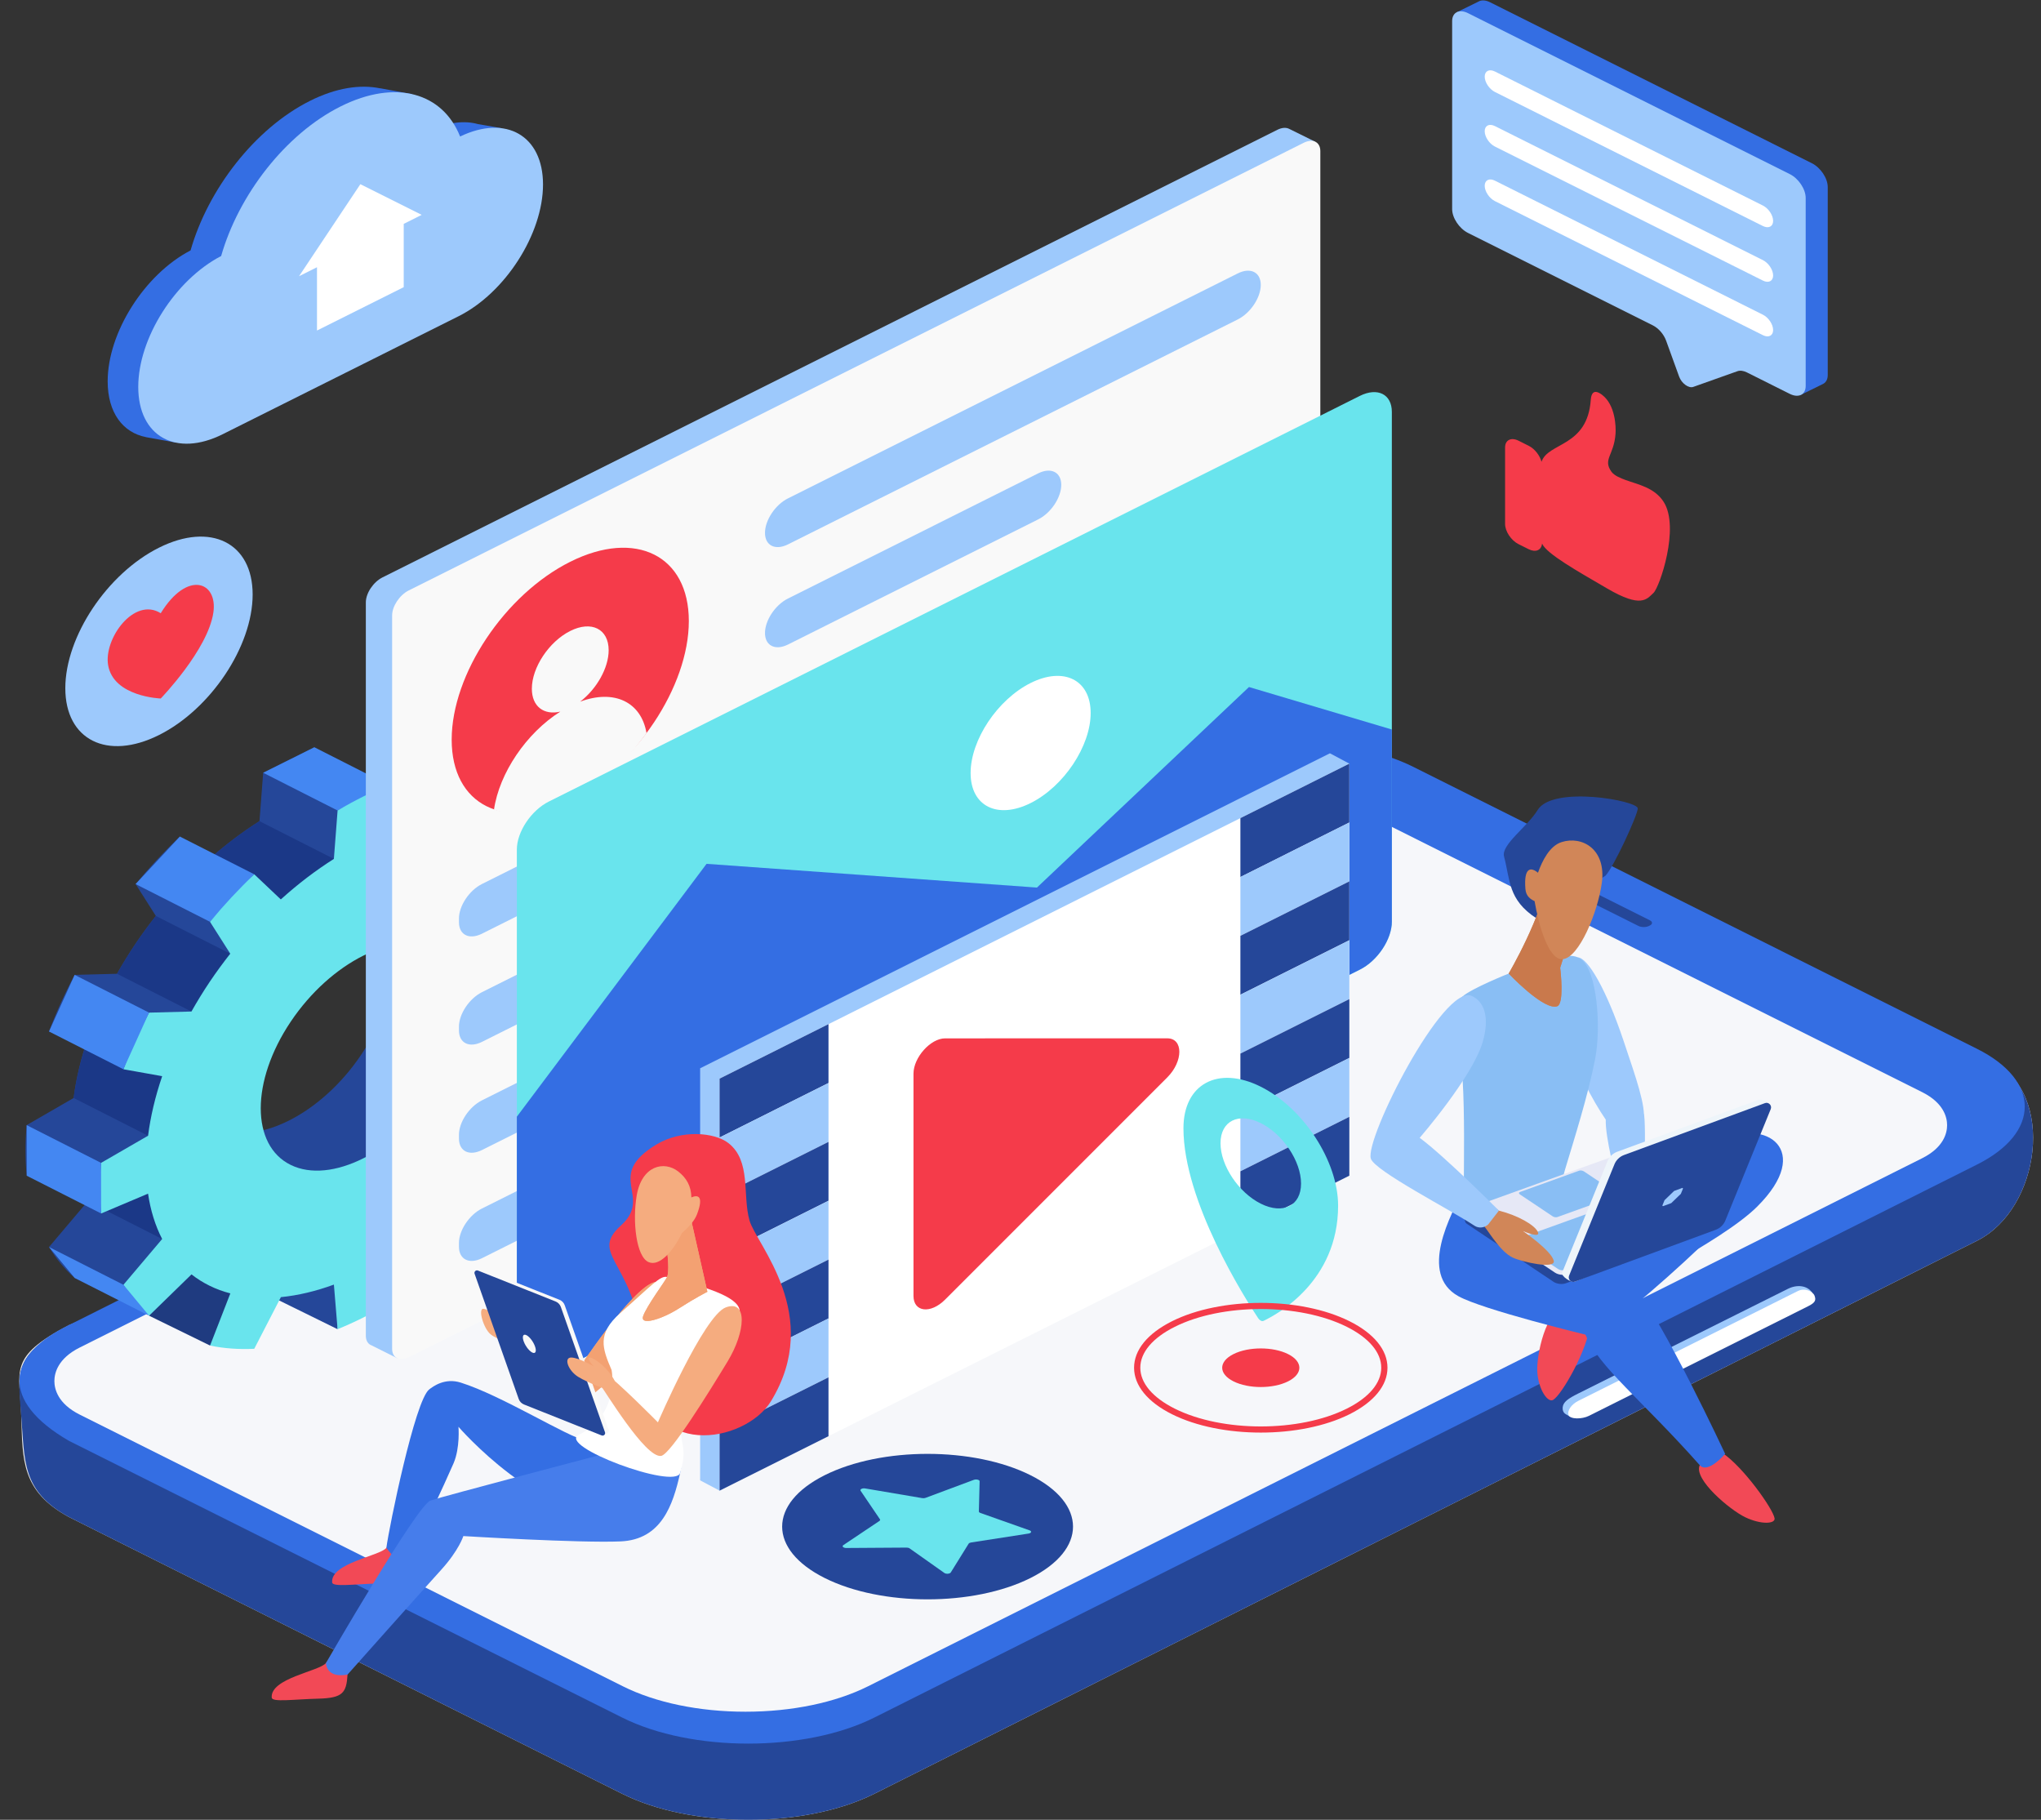<?xml version="1.0" encoding="UTF-8"?>
<!DOCTYPE svg PUBLIC '-//W3C//DTD SVG 1.0//EN'
          'http://www.w3.org/TR/2001/REC-SVG-20010904/DTD/svg10.dtd'>
<svg height="434.6" preserveAspectRatio="xMidYMid meet" version="1.0" viewBox="-4.6 -0.1 487.5 434.6" width="487.5" xmlns="http://www.w3.org/2000/svg" xmlns:xlink="http://www.w3.org/1999/xlink" zoomAndPan="magnify"
><rect x="-4.6" y="-0.1" width="487.5" height="434.6" fill="#333333" stroke="none"/><defs
  ><clipPath id="a"
    ><path d="M 0 200 L 481.012 200 L 481.012 434.512 L 0 434.512 Z M 0 200"
    /></clipPath
  ></defs
  ><g
  ><g clip-path="url(#a)"
    ><g
      ><path d="M 11.863 316.359 L 277.723 206.07 C 292.922 198.469 317.797 198.469 332.992 206.07 L 471.277 253.387 C 486.477 260.988 482.816 288.617 467.617 296.219 L 204.207 428.305 C 187.66 436.578 160.586 436.578 144.043 428.305 L 11.863 362.199 C 0.465 356.027 0.801 348.559 0.484 338.273 C 0.141 327.055 -2.891 324.117 11.863 316.359" fill="#e6e7e8"
      /></g
      ><g
      ><path d="M 11.863 316.359 L 277.723 206.07 C 292.922 198.469 317.797 198.469 332.992 206.07 L 471.277 253.387 C 486.477 260.988 482.816 288.617 467.617 296.219 L 204.207 428.305 C 187.66 436.578 160.586 436.578 144.043 428.305 L 11.863 362.199 C 0.465 356.027 1.344 348.527 0.484 338.273 C -0.5 326.453 -1.055 323.672 11.863 316.359" fill="#254799"
      /></g
    ></g
    ><g
    ><path d="M 11.863 316.359 L 277.723 183.051 C 292.922 175.449 317.797 175.449 332.992 183.051 L 467.617 250.379 C 482.816 257.977 482.816 270.418 467.617 278.02 L 204.207 410.105 C 187.66 418.379 160.586 418.379 144.043 410.105 L 11.863 344 C -4.648 334.457 -3.113 323.547 11.863 316.359" fill="#346ee3"
    /></g
    ><g
    ><path d="M 365.527 209.176 L 365.742 209.066 C 366.434 208.723 367.555 208.723 368.246 209.066 L 389.473 219.684 C 390.164 220.027 390.164 220.59 389.473 220.934 L 389.258 221.039 C 388.566 221.387 387.445 221.387 386.754 221.039 L 365.527 210.426 C 364.84 210.078 364.84 209.52 365.527 209.176" fill="#254799"
    /></g
    ><g
    ><path d="M 14.449 321.715 L 271.848 192.793 C 278.125 189.652 286.441 187.922 295.258 187.922 C 304.078 187.922 312.391 189.652 318.672 192.793 L 454.52 260.73 C 459.699 263.32 460.473 266.785 460.473 268.617 C 460.473 270.453 459.699 273.914 454.52 276.508 L 202.754 402.613 C 194.91 406.535 184.504 408.695 173.457 408.695 C 162.41 408.695 152.004 406.535 144.16 402.613 L 14.449 337.742 C 9.176 335.105 8.391 331.59 8.391 329.727 C 8.391 327.867 9.176 324.352 14.449 321.715" fill="#f6f7fa"
    /></g
    ><g
    ><path d="M 372.371 332.695 L 422.469 307.691 C 424.574 306.641 427.035 306.844 428.23 308.59 L 428.102 309.066 C 428.102 309.066 425.176 312.844 422.957 313.953 L 370.438 338.273 L 369.484 337.691 C 368.777 337.34 368.598 336.629 368.645 336.055 C 368.75 334.715 369.965 333.898 372.371 332.695" fill="#9dc9fc"
    /></g
    ><g
    ><path d="M 372.406 334.441 L 424.809 308.234 C 426.492 307.391 428.414 308.297 428.809 309.336 C 429.199 310.371 429.027 310.977 427.344 311.82 L 374.941 338.027 C 373.258 338.867 370.461 338.887 370.066 337.848 C 369.676 336.809 370.723 335.285 372.406 334.441" fill="#fff"
    /></g
    ><g
    ><path d="M 21.117 90.969 C 21.117 79.293 29.953 65.398 40.918 59.703 C 45.066 45.145 56.262 30.578 69.457 23.98 C 75.66 20.875 81.406 20.004 86.203 21 L 86.207 20.977 L 93.832 22.387 C 93.832 22.387 97.254 29.297 97.996 31.16 C 102.352 29.066 106.355 28.621 109.621 29.555 L 109.66 29.547 L 115.367 30.543 C 115.367 30.543 108.766 68.516 97.629 74.086 C 92.887 76.457 37.16 105.555 37.16 105.555 L 30.238 104.297 L 30.262 104.289 C 24.758 103.223 21.117 98.461 21.117 90.969" fill="#346ee3"
    /></g
    ><g
    ><path d="M 48.223 61.043 C 52.371 46.48 63.562 31.918 76.762 25.316 C 89.957 18.719 101.152 22.086 105.297 32.5 C 116.266 27.223 125.102 32.281 125.102 43.957 C 125.102 55.766 116.07 69.855 104.93 75.426 C 100.191 77.797 53.332 101.23 48.59 103.602 C 37.449 109.172 28.422 104.117 28.422 92.309 C 28.422 80.629 37.254 66.738 48.223 61.043" fill="#9dc9fc"
    /></g
    ><g
    ><path d="M 96.121 51.215 L 81.473 43.891 L 66.824 65.867 L 71.113 63.723 L 71.113 78.84 L 91.832 68.477 L 91.832 53.363 L 96.121 51.215" fill="#fff"
    /></g
    ><g
    ><path d="M 392.773 119.762 C 390.562 116.316 386.668 115.637 383.66 114.527 C 382.547 114.117 380.98 113.512 380.309 112.57 C 378.16 109.566 380.914 108.668 381.277 103.469 C 381.391 101.891 381.277 96.609 378.035 94.172 C 376.172 92.77 375.48 93.754 375.367 95.34 C 374.582 106.73 365.164 105.473 363.598 110.191 C 363.199 108.664 361.98 107.086 360.527 106.359 L 358.117 105.152 C 356.336 104.262 354.895 104.984 354.895 106.766 L 354.895 125.023 C 354.895 126.805 356.336 128.969 358.117 129.859 L 360.527 131.062 C 362.207 131.906 363.57 131.297 363.723 129.727 L 363.75 129.762 C 364.879 132.211 372.145 136.277 379.273 140.441 C 387.473 145.227 388.711 142.992 390.336 141.508 C 391.777 140.191 396.699 125.883 392.773 119.762" fill="#f53b4a"
    /></g
    ><g
    ><path d="M 55.746 141.883 C 55.746 154.238 45.73 169.266 33.371 175.445 C 21.016 181.625 11 176.617 11 164.262 C 11 151.906 21.016 136.879 33.371 130.699 C 45.73 124.52 55.746 129.527 55.746 141.883" fill="#9dc9fc"
    /></g
    ><g
    ><path d="M 33.793 146.352 C 27.441 142.355 20.137 152.449 21.227 158.762 C 22.531 166.344 33.793 166.715 33.793 166.715 C 33.793 166.715 45.059 155.078 46.363 146.191 C 47.453 138.789 40.148 136.004 33.793 146.352" fill="#f53b4a"
    /></g
    ><g
    ><path d="M 53.434 232.66 C 62.988 218.426 81.668 217.57 81.668 217.57 C 91.219 222.242 91.219 237.566 81.664 251.805 C 72.113 266.027 56.625 273.773 47.074 269.102 C 47.074 269.102 43.883 246.887 53.434 232.66 M 12.988 275.953 C 13.578 279.934 14.699 283.586 16.355 286.789 L 7.109 297.715 C 8.781 300.492 10.812 302.988 13.238 305.105 L 27.801 312.23 C 31.148 312.941 23.766 308.066 27.418 307.895 L 37.625 295.805 C 41.703 295.406 42.133 294.148 46.441 292.566 L 47.32 303.215 L 76.031 317.34 L 79.434 281.883 L 108.145 296.004 L 113.691 268.309 L 139.402 249.445 L 110.691 235.324 L 112.734 222.113 L 133.289 225.223 L 144.734 215.008 L 124.133 204.871 L 125.129 204.871 L 133.289 190.586 L 110.691 183.855 C 109.801 182.375 111.91 182.426 113.715 182.473 C 115.297 182.52 116.641 182.562 115.516 181.57 L 100.957 174.445 L 90.383 173.676 L 84.016 186.012 C 79.938 186.406 75.676 187.441 71.344 189.023 L 70.488 178.359 L 58.262 184.453 L 57.375 196.008 C 53.066 198.738 48.812 201.965 44.699 205.691 L 38.363 199.688 C 34.684 203.184 31.148 206.977 27.789 211.035 L 32.625 218.645 C 30.922 220.812 29.27 223.059 27.699 225.398 C 26.117 227.754 24.695 230.086 23.352 232.457 L 13.23 232.723 C 10.824 237.246 8.777 241.77 7.105 246.246 L 16.359 247.898 C 14.703 252.777 13.574 257.559 12.988 262.121 L 1.77 268.605 C 1.383 272.82 1.395 276.848 1.785 280.691 L 12.988 275.953" fill="#254799"
    /></g
    ><g
    ><path d="M 41.125 241.473 L 23.352 232.457 C 24.695 230.086 26.117 227.754 27.699 225.398 C 29.27 223.059 30.922 220.812 32.625 218.645 L 50.398 227.66 L 52.816 233.602 C 51.414 235.723 50.055 237.895 48.758 240.059 L 41.125 241.473" fill="#1b3887"
    /></g
    ><g
    ><path d="M 70.363 178.422 L 70.363 178.414 L 70.488 178.359 L 70.363 178.422" fill="#c7dbf4"
    /></g
    ><g
    ><path d="M 70.523 178.789 L 70.363 178.422 L 70.488 178.359 L 70.523 178.789" fill="#1d3d92"
    /></g
    ><g
    ><path d="M 62.473 214.703 L 44.699 205.691 C 48.812 201.965 53.066 198.738 57.375 196.008 L 75.148 205.023 L 62.473 214.703" fill="#1b3887"
    /></g
    ><g
    ><path d="M 16.355 286.789 C 16.352 286.781 16.344 286.77 16.34 286.758 C 16.344 286.77 16.352 286.781 16.355 286.789 M 16.328 286.738 C 16.328 286.734 16.324 286.73 16.324 286.727 C 16.324 286.73 16.328 286.734 16.328 286.738" fill="#bdc7e0"
    /></g
    ><g
    ><path d="M 34.133 295.805 L 16.355 286.789 C 16.352 286.781 16.344 286.77 16.34 286.758 C 16.336 286.75 16.332 286.742 16.328 286.738 C 16.328 286.734 16.324 286.73 16.324 286.727 C 14.918 283.992 13.926 280.922 13.297 277.613 L 30.762 284.969 L 41.246 293.855 L 34.133 295.805" fill="#1b3887"
    /></g
    ><g
    ><path d="M 36.496 273.648 L 30.766 271.137 L 12.988 262.121 C 13.469 258.395 14.328 254.516 15.523 250.562 L 16.133 250.688 L 34.137 256.914 L 36.496 273.648" fill="#1b3887"
    /></g
    ><g
    ><path d="M 89.062 198.004 L 74.68 188.57 L 74.434 187.988 C 77.629 187.012 80.77 186.352 83.809 186.039 L 89.062 188.664 L 89.062 198.004" fill="#1b3682"
    /></g
    ><g
    ><path d="M 56.137 208.703 L 38.363 199.688 L 27.789 211.035 L 45.562 220.051 L 56.137 208.703" fill="#4487f2"
    /></g
    ><g
    ><path d="M 88.262 187.375 L 70.488 178.359 L 58.262 184.453 L 76.035 193.469 L 88.262 187.375" fill="#4487f2"
    /></g
    ><g
    ><path d="M 118.73 183.461 L 100.957 174.445 L 90.383 173.676 L 108.156 182.691 L 118.73 183.461" fill="#4487f2"
    /></g
    ><g
    ><path d="M 56.137 311.203 L 36.137 300.051 L 31.012 314.121 L 45.574 321.246 L 56.137 311.203" fill="#1f3b80"
    /></g
    ><g
    ><path d="M 64.844 243.891 C 74.402 229.656 89.891 221.91 99.441 226.586 C 108.992 231.258 108.992 246.582 99.438 260.816 C 89.887 275.043 74.398 282.789 64.848 278.113 C 55.293 273.441 55.293 258.117 64.844 243.891 Z M 30.762 284.969 C 31.352 288.949 32.473 292.602 34.133 295.805 L 24.883 306.73 C 26.555 309.508 28.59 312.004 31.012 314.121 L 41.141 304.25 C 42.461 305.289 43.914 306.203 45.484 306.973 C 47.051 307.742 48.699 308.344 50.418 308.789 L 45.574 321.246 C 48.922 321.957 52.473 322.191 56.129 322.02 L 62.492 309.684 C 66.57 309.285 70.844 308.27 75.152 306.688 L 76.031 317.34 C 80.102 315.68 84.18 313.652 88.246 311.238 L 89.125 299.695 C 93.441 296.957 97.707 293.711 101.789 290.02 L 108.145 296.008 C 111.824 292.512 115.359 288.719 118.719 284.66 L 113.867 277.066 C 115.594 274.883 117.227 272.652 118.809 270.297 C 120.375 267.961 121.816 265.609 123.141 263.254 L 133.277 262.973 C 135.684 258.445 137.73 253.922 139.402 249.445 L 130.129 247.809 C 131.816 242.898 132.93 238.137 133.512 233.582 L 144.738 227.09 C 145.117 222.883 145.113 218.848 144.734 215.008 L 133.512 219.762 C 132.938 215.777 131.812 212.109 130.152 208.902 L 139.398 197.98 C 137.727 195.199 135.695 192.703 133.289 190.586 L 123.148 200.449 C 121.816 199.43 120.391 198.5 118.82 197.734 C 117.25 196.965 115.578 196.375 113.875 195.91 L 118.73 183.461 C 115.359 182.754 111.809 182.52 108.156 182.691 L 101.789 195.023 C 97.715 195.422 93.449 196.453 89.121 198.039 L 88.262 187.375 C 84.176 189.027 80.094 191.066 76.035 193.469 L 75.148 205.023 C 70.84 207.754 66.59 210.977 62.473 214.703 L 56.137 208.703 C 52.457 212.195 48.922 215.988 45.562 220.051 L 50.398 227.66 C 48.695 229.828 47.043 232.074 45.473 234.41 C 43.891 236.77 42.469 239.102 41.125 241.473 L 31.004 241.738 C 28.598 246.262 26.551 250.785 24.879 255.262 L 34.137 256.914 C 32.477 261.789 31.348 266.574 30.766 271.137 L 19.543 277.621 C 19.156 281.836 19.168 285.863 19.559 289.707 L 30.762 284.969" fill="#69e4ed"
    /></g
    ><g
    ><path d="M 31.004 241.738 L 13.23 232.723 L 7.105 246.246 L 24.879 255.262 L 31.004 241.738" fill="#4487f2"
    /></g
    ><g
    ><path d="M 19.559 289.707 L 19.543 277.621 L 1.77 268.605 L 1.785 280.691 L 19.559 289.707" fill="#4487f2"
    /></g
    ><g
    ><path d="M 31.012 314.121 L 24.883 306.73 L 7.109 297.715 L 13.238 305.105 L 31.012 314.121" fill="#4487f2"
    /></g
    ><g
    ><path d="M 343.422 2.793 L 348.496 0.301 C 349.191 -0.121 350.188 -0.121 351.309 0.441 L 428.164 38.879 C 430.262 39.926 431.961 42.473 431.961 44.57 L 431.961 89.469 C 431.961 90.539 431.512 91.277 430.793 91.613 L 430.797 91.613 L 425.43 94.25 L 413.211 86.82 L 405.109 89.699 C 404.012 90.09 402.32 88.859 401.734 87.246 L 398.625 78.66 C 398.066 77.125 396.82 75.688 395.441 75 L 351.309 52.926 C 349.215 51.879 347.516 49.332 347.516 47.234 L 347.516 7.922 L 343.422 2.793" fill="#346ee3"
    /></g
    ><g
    ><path d="M 346.043 55.531 L 390.18 77.602 C 391.555 78.289 392.805 79.727 393.359 81.266 L 396.469 89.848 C 397.055 91.461 398.746 92.691 399.844 92.301 L 410.398 88.551 C 411.027 88.324 411.828 88.43 412.66 88.844 L 422.898 93.965 C 424.996 95.016 426.695 94.164 426.695 92.07 L 426.695 47.172 C 426.695 45.074 424.996 42.527 422.898 41.48 L 346.043 3.043 C 343.949 1.996 342.25 2.844 342.25 4.941 L 342.25 49.84 C 342.25 51.934 343.949 54.48 346.043 55.531" fill="#9dc9fc"
    /></g
    ><g
    ><path d="M 352.469 21.867 L 416.473 53.879 C 417.824 54.551 418.918 54.004 418.918 52.656 C 418.918 51.305 417.824 49.664 416.473 48.988 L 352.469 16.98 C 351.121 16.305 350.027 16.852 350.027 18.203 C 350.027 19.551 351.121 21.191 352.469 21.867" fill="#fff"
    /></g
    ><g
    ><path d="M 352.469 34.902 L 416.473 66.91 C 417.824 67.586 418.918 67.039 418.918 65.688 C 418.918 64.34 417.824 62.699 416.473 62.023 L 352.469 30.016 C 351.121 29.34 350.027 29.887 350.027 31.234 C 350.027 32.586 351.121 34.227 352.469 34.902" fill="#fff"
    /></g
    ><g
    ><path d="M 352.469 47.934 L 416.473 79.945 C 417.824 80.617 418.918 80.07 418.918 78.723 C 418.918 77.371 417.824 75.73 416.473 75.055 L 352.469 43.047 C 351.121 42.371 350.027 42.918 350.027 44.27 C 350.027 45.617 351.121 47.262 352.469 47.934" fill="#fff"
    /></g
    ><g
    ><path d="M 309.539 33.742 L 303.375 30.699 C 302.648 30.305 301.633 30.332 300.504 30.898 L 86.762 137.793 C 84.562 138.895 82.781 141.566 82.781 143.766 L 82.781 318.91 C 82.781 320.152 83.359 320.957 84.246 321.242 L 84.238 321.25 L 90.27 324.266 L 96.473 316.043 L 300.504 214.008 C 302.699 212.906 304.48 210.234 304.48 208.035 L 304.48 40.445 L 309.539 33.742" fill="#9dc9fc"
    /></g
    ><g
    ><path d="M 306.785 217.113 L 93.039 324.008 C 90.844 325.109 89.062 324.219 89.062 322.02 L 89.062 146.871 C 89.062 144.676 90.844 142 93.039 140.902 L 306.785 34.008 C 308.98 32.906 310.766 33.797 310.766 35.996 L 310.766 211.145 C 310.766 213.344 308.98 216.016 306.785 217.113" fill="#f9f9f9"
    /></g
    ><g
    ><path d="M 159.93 148.219 C 159.93 163.863 147.25 182.883 131.605 190.707 C 115.965 198.531 103.285 192.191 103.285 176.551 C 103.285 160.906 115.965 141.883 131.605 134.062 C 147.25 126.238 159.93 132.578 159.93 148.219" fill="#f53b4a"
    /></g
    ><g
    ><path d="M 113.387 193.281 C 118.312 194.969 124.664 195.52 131.605 192.039 C 138.551 188.559 144.902 181.637 149.828 175.008 C 148.574 167.547 142.109 164.441 133.973 167.473 C 137.891 164.461 140.781 159.441 140.781 155.184 C 140.781 150.105 136.672 148.047 131.605 150.586 C 126.539 153.125 122.434 159.305 122.434 164.383 C 122.434 168.641 125.324 170.762 129.238 169.848 C 121.105 174.973 114.637 184.566 113.387 193.281" fill="#f9f9f9"
    /></g
    ><g
    ><path d="M 291.047 76.184 L 183.613 129.91 C 180.578 131.426 178.121 130.199 178.121 127.164 C 178.121 124.129 180.578 120.441 183.613 118.922 L 291.047 65.195 C 294.082 63.676 296.539 64.906 296.539 67.941 C 296.539 70.977 294.082 74.664 291.047 76.184" fill="#9dc9fc"
    /></g
    ><g
    ><path d="M 243.387 123.934 L 183.613 153.828 C 180.578 155.344 178.121 154.113 178.121 151.082 C 178.121 148.047 180.578 144.355 183.613 142.84 L 243.387 112.945 C 246.422 111.43 248.883 112.66 248.883 115.691 C 248.883 118.727 246.422 122.418 243.387 123.934" fill="#9dc9fc"
    /></g
    ><g
    ><path d="M 291.047 132.605 L 110.516 222.887 C 107.484 224.406 105.023 223.176 105.023 220.141 L 105.023 219.262 C 105.023 216.227 107.484 212.539 110.516 211.02 L 291.047 120.734 C 294.082 119.219 296.539 120.449 296.539 123.484 L 296.539 124.363 C 296.539 127.398 294.082 131.086 291.047 132.605" fill="#9dc9fc"
    /></g
    ><g
    ><path d="M 291.047 158.438 L 110.516 248.723 C 107.484 250.238 105.023 249.008 105.023 245.977 L 105.023 245.094 C 105.023 242.062 107.484 238.371 110.516 236.855 L 291.047 146.57 C 294.082 145.051 296.539 146.281 296.539 149.316 L 296.539 150.195 C 296.539 153.23 294.082 156.918 291.047 158.438" fill="#9dc9fc"
    /></g
    ><g
    ><path d="M 291.047 184.27 L 110.516 274.555 C 107.484 276.07 105.023 274.84 105.023 271.809 L 105.023 270.926 C 105.023 267.895 107.484 264.203 110.516 262.688 L 291.047 172.402 C 294.082 170.883 296.539 172.113 296.539 175.148 L 296.539 176.027 C 296.539 179.062 294.082 182.75 291.047 184.27" fill="#9dc9fc"
    /></g
    ><g
    ><path d="M 291.047 210.102 L 110.516 300.387 C 107.484 301.902 105.023 300.676 105.023 297.641 L 105.023 296.762 C 105.023 293.727 107.484 290.035 110.516 288.52 L 291.047 198.234 C 294.082 196.719 296.539 197.945 296.539 200.98 L 296.539 201.859 C 296.539 204.895 294.082 208.586 291.047 210.102" fill="#9dc9fc"
    /></g
    ><g
    ><path d="M 369.07 312.43 C 371.215 312.434 375.844 309.203 375.191 316.203 C 374.633 322.176 368.496 332.922 366.398 334.211 C 365.133 334.988 362.93 331.926 362.598 327.656 C 362.285 323.68 364.715 312.418 369.07 312.43" fill="#f24956"
    /></g
    ><g
    ><path d="M 368.492 281.777 C 385.492 272.207 414.496 268.574 416.914 271.625 C 419.332 274.676 419.637 275.309 419.031 278.922 C 418.426 282.535 377.742 321.562 374.102 318.641 C 374.102 318.641 349.535 312.688 343.727 309.453 C 334.285 304.195 341.621 290.227 345.531 283.133 C 354.586 266.73 368.492 281.777 368.492 281.777" fill="#346ee3"
    /></g
    ><g
    ><path d="M 372.23 228.539 C 374.66 228.539 379.137 236.391 383.145 248.324 C 386.246 257.574 388.48 263.785 388.02 267.617 C 387.738 269.977 382.898 273.008 378.941 267.293 C 375.961 262.988 371.016 253.895 371.051 250.191 C 371.176 235.859 372.23 228.539 372.23 228.539" fill="#9dc9fc"
    /></g
    ><g
    ><path d="M 406.953 272.324 C 398.719 276.906 374.633 303.633 374.633 303.633 C 374.633 303.633 375.812 307.473 380.125 309.453 C 380.125 309.453 406.492 296.621 415.07 288.105 C 428.867 274.402 416.715 266.895 406.953 272.324" fill="#346ee3"
    /></g
    ><g
    ><path d="M 401.395 349.82 C 402.176 348.168 401.051 343.023 406.867 346.941 C 411.828 350.285 418.902 360.25 419.262 362.5 C 419.477 363.855 416.031 364.059 412.223 362.234 C 408.672 360.539 399.816 353.172 401.395 349.82" fill="#f24956"
    /></g
    ><g
    ><path d="M 385.988 307.711 C 392.344 314.746 407.461 347.113 407.461 347.113 C 407.461 347.113 403.32 351.988 401.395 349.82 C 387.449 334.109 377.277 326.41 374.102 318.641 C 366.809 300.797 378.457 299.371 385.988 307.711" fill="#346ee3"
    /></g
    ><g
    ><path d="M 355.754 232.406 C 355.754 232.406 346.852 235.953 344.68 237.922 C 340.414 241.785 344.211 248.891 344.754 257.73 C 345.258 265.891 345.051 277.625 345.051 281.211 C 345.051 286.621 345.867 292.613 363.695 286.398 C 368.297 284.797 368.281 282.32 369.246 279.113 C 371.254 272.422 374.707 261.598 376.406 252.797 C 377.883 245.168 376.887 231.727 373.004 228.977 C 371.285 227.758 369.73 228.242 367.531 228.414 C 363.992 228.691 355.754 232.406 355.754 232.406" fill="#89bef4"
    /></g
    ><g
    ><path d="M 386.59 192.977 C 386.637 191.113 366.266 187.406 362.656 193.367 C 360.277 197.297 353.898 201.641 354.645 204.445 C 356.133 210.047 355.57 214.785 362.355 219.191 C 362.355 219.191 378.652 209.277 378.883 209.031 C 380.898 206.879 386.551 194.559 386.59 192.977" fill="#254799"
    /></g
    ><g
    ><path d="M 365.223 208.852 C 363.934 218.504 355.754 232.406 355.754 232.406 C 355.754 232.406 364.16 241.32 367.34 240.219 C 369.129 239.602 368.055 231.02 368.055 231.02 L 373.68 213.148 L 365.223 208.852" fill="#d18658"
    /></g
    ><g
    ><path d="M 366.734 240.312 C 363.215 240.312 355.754 232.406 355.754 232.406 C 355.754 232.406 363.934 218.504 365.223 208.852 L 373.68 213.148 L 373.312 214.316 L 368.055 231.02 C 368.055 231.02 368.375 233.578 368.375 236 C 368.375 238.016 368.152 239.938 367.34 240.219 C 367.156 240.285 366.953 240.312 366.734 240.312" fill="#c9794c"
    /></g
    ><g
    ><path d="M 362.75 208.328 C 363.773 205.449 365.539 201.934 368.363 201.02 C 373.285 199.434 379.098 202.695 378 210.762 C 377.051 217.723 372.566 228.691 368.637 228.973 C 365.23 229.215 362.883 220.645 361.938 215.109 C 360.98 214.656 359.891 213.957 359.75 212.211 C 359.324 206.867 361.125 206.984 362.75 208.328" fill="#d18658"
    /></g
    ><g
    ><path d="M 388.125 266.336 C 388.391 268.379 388.391 276.23 387.922 280.375 C 387.84 281.098 386.887 281.672 385.688 281.777 L 381.535 281.758 C 381.535 281.758 378.789 271.594 378.941 267.293 C 378.941 267.293 387.758 263.523 388.125 266.336" fill="#9dc9fc"
    /></g
    ><g
    ><path d="M 346.066 288.555 L 347.105 289.535 L 382.258 277.258 L 380.988 276.32 C 381.828 276.016 383.109 276.176 383.848 276.672 L 404.652 290.586 C 405.395 291.082 404.629 293.684 403.789 293.988 L 369.348 306.391 C 368.508 306.691 367.227 306.535 366.488 306.039 L 345.684 292.121 C 344.941 291.629 345.078 288.922 346.066 288.555" fill="#254799"
    /></g
    ><g
    ><path d="M 346.219 288.492 L 380.656 276.09 C 381.496 275.789 382.777 275.945 383.52 276.441 L 404.324 290.359 C 405.066 290.855 404.984 291.5 404.148 291.801 L 369.707 304.203 C 368.867 304.508 367.586 304.348 366.844 303.852 L 346.039 289.938 C 345.301 289.441 345.379 288.797 346.219 288.492" fill="#e6e8f6"
    /></g
    ><g
    ><path d="M 358.434 284.582 L 372.605 279.477 C 372.91 279.367 373.414 279.449 373.727 279.656 L 381.539 284.883 C 381.852 285.09 381.855 285.352 381.551 285.461 L 367.379 290.562 C 367.07 290.672 366.57 290.594 366.258 290.383 L 358.445 285.156 C 358.133 284.949 358.129 284.691 358.434 284.582" fill="#89bef4"
    /></g
    ><g
    ><path d="M 357.852 295.773 L 389.605 284.352 C 389.984 284.215 390.609 284.312 390.996 284.57 L 400.707 291.066 C 401.094 291.324 401.102 291.648 400.719 291.785 L 368.965 303.207 C 368.586 303.344 367.961 303.242 367.574 302.984 L 357.863 296.488 C 357.477 296.23 357.469 295.91 357.852 295.773" fill="#89bef4"
    /></g
    ><g
    ><path d="M 371.566 305.984 L 403.57 292.828 C 404.637 292.434 405.484 291.598 405.895 290.531 L 418.023 264.086 C 418.355 263.211 416.191 262.258 415.312 262.582 L 381.664 274.969 C 380.594 275.363 379.746 276.199 379.34 277.266 L 368.527 303.805 C 368.191 304.68 370.688 306.309 371.566 305.984" fill="#eef5fa"
    /></g
    ><g
    ><path d="M 371.566 305.984 L 405.215 293.598 C 406.285 293.203 407.133 292.367 407.539 291.301 L 418.352 264.762 C 418.688 263.887 417.836 263.027 416.961 263.352 L 383.312 275.738 C 382.242 276.133 381.395 276.969 380.984 278.035 L 370.172 304.574 C 369.84 305.445 370.688 306.309 371.566 305.984" fill="#254799"
    /></g
    ><g
    ><path d="M 392.598 287.965 L 394.586 287.23 C 395.383 286.461 396.078 285.789 396.875 285.02 L 397.398 283.734 L 397.258 283.59 L 395.27 284.32 C 394.473 285.09 393.777 285.762 392.98 286.531 L 392.457 287.816 L 392.598 287.965" fill="#9dc9fc"
    /></g
    ><g
    ><path d="M 366.516 300.973 C 365.875 298.496 359.137 293.883 359.137 293.883 C 359.137 293.883 363.582 295.852 362.703 294.066 C 361.902 292.445 358.031 290.191 353.422 289.023 C 347.371 284.219 346.074 291.191 349.34 292.578 C 349.547 292.668 349.742 292.73 349.93 292.77 C 351.344 294.582 353.891 298.875 356.68 300.219 C 358.859 301.27 367.07 303.117 366.516 300.973" fill="#d18658"
    /></g
    ><g
    ><path d="M 346.938 237.75 C 340.195 234.68 321.344 271.895 322.828 276.605 C 323.75 279.535 341.75 288.758 347.598 292.637 C 348.613 293.309 349.977 293.148 350.867 292.312 L 353.422 289.023 C 353.422 289.023 340.352 275.922 334.496 271.637 C 334.496 271.637 347.156 257.055 349.562 248.707 C 351.273 242.762 349.879 239.09 346.938 237.75" fill="#9dc9fc"
    /></g
    ><g
    ><path d="M 320.211 231.465 L 126.488 328.348 C 122.27 330.457 118.852 328.746 118.852 324.531 L 118.852 202.785 C 118.852 198.566 122.27 193.438 126.488 191.328 L 320.211 94.445 C 324.43 92.34 327.848 94.047 327.848 98.266 L 327.848 220.008 C 327.848 224.227 324.43 229.355 320.211 231.465" fill="#69e4ed"
    /></g
    ><g
    ><path d="M 126.488 328.348 L 320.211 231.465 C 324.43 229.355 327.848 224.227 327.848 220.008 L 327.848 174.125 L 293.723 163.977 L 243.078 211.871 L 164.164 206.203 L 118.852 266.586 L 118.852 324.531 C 118.852 328.746 122.27 330.457 126.488 328.348" fill="#346ee3"
    /></g
    ><g
    ><path d="M 255.91 170.18 C 255.91 178.098 249.492 187.727 241.57 191.688 C 233.652 195.648 227.234 192.441 227.234 184.52 C 227.234 176.602 233.652 166.973 241.57 163.012 C 249.492 159.051 255.91 162.258 255.91 170.18" fill="#fff"
    /></g
    ><g
    ><path d="M 241.52 352.203 C 255.086 358.988 255.086 369.984 241.52 376.77 C 227.953 383.555 205.961 383.555 192.395 376.77 C 178.828 369.984 178.828 358.988 192.395 352.203 C 205.961 345.418 227.953 345.418 241.52 352.203" fill="#254799"
    /></g
    ><g
    ><path d="M 202.047 355.371 L 215.68 357.684 C 215.949 357.73 216.246 357.707 216.473 357.621 L 228.012 353.316 C 228.582 353.102 229.395 353.309 229.387 353.664 L 229.203 360.867 C 229.199 361.008 229.336 361.141 229.566 361.223 L 241.32 365.383 C 241.902 365.586 241.762 366.035 241.078 366.145 L 227.332 368.281 C 227.059 368.324 226.848 368.43 226.766 368.562 L 222.492 375.441 C 222.277 375.781 221.379 375.852 220.969 375.559 L 212.652 369.68 C 212.488 369.566 212.223 369.496 211.941 369.5 L 197.543 369.594 C 196.828 369.598 196.414 369.191 196.844 368.902 L 205.453 363.133 C 205.621 363.02 205.672 362.871 205.578 362.738 L 200.953 355.918 C 200.727 355.582 201.371 355.258 202.047 355.371" fill="#69e4ed"
    /></g
    ><g
    ><path d="M 313.055 278.207 L 167.27 355.902 L 162.629 353.434 L 162.629 255.031 L 313.055 179.805 L 317.695 182.27 L 313.055 278.207" fill="#9dc9fc"
    /></g
    ><g
    ><path d="M 317.695 280.676 L 167.27 355.902 L 167.27 257.5 L 317.695 182.27 L 317.695 280.676" fill="#fff"
    /></g
    ><g
    ><path d="M 193.289 258.543 L 167.27 271.559 L 167.27 257.5 L 193.289 244.484 L 193.289 258.543" fill="#254799"
    /></g
    ><g
    ><path d="M 193.289 272.602 L 167.27 285.613 L 167.27 271.559 L 193.289 258.543 L 193.289 272.602" fill="#9dc9fc"
    /></g
    ><g
    ><path d="M 193.289 286.66 L 167.27 299.672 L 167.27 285.613 L 193.289 272.602 L 193.289 286.66" fill="#254799"
    /></g
    ><g
    ><path d="M 193.289 300.715 L 167.27 313.73 L 167.27 299.672 L 193.289 286.66 L 193.289 300.715" fill="#9dc9fc"
    /></g
    ><g
    ><path d="M 193.289 314.773 L 167.27 327.785 L 167.27 313.73 L 193.289 300.715 L 193.289 314.773" fill="#254799"
    /></g
    ><g
    ><path d="M 193.289 328.832 L 167.27 341.844 L 167.27 327.785 L 193.289 314.773 L 193.289 328.832" fill="#9dc9fc"
    /></g
    ><g
    ><path d="M 193.289 342.891 L 167.27 355.902 L 167.27 341.844 L 193.289 328.832 L 193.289 342.891" fill="#254799"
    /></g
    ><g
    ><path d="M 317.695 196.328 L 291.672 209.344 L 291.672 195.285 L 317.695 182.27 L 317.695 196.328" fill="#254799"
    /></g
    ><g
    ><path d="M 317.695 210.387 L 291.672 223.398 L 291.672 209.344 L 317.695 196.328 L 317.695 210.387" fill="#9dc9fc"
    /></g
    ><g
    ><path d="M 317.695 224.445 L 291.672 237.457 L 291.672 223.398 L 317.695 210.387 L 317.695 224.445" fill="#254799"
    /></g
    ><g
    ><path d="M 317.695 238.5 L 291.672 251.516 L 291.672 237.457 L 317.695 224.445 L 317.695 238.5" fill="#9dc9fc"
    /></g
    ><g
    ><path d="M 317.695 252.559 L 291.672 265.57 L 291.672 251.516 L 317.695 238.5 L 317.695 252.559" fill="#254799"
    /></g
    ><g
    ><path d="M 317.695 266.617 L 291.672 279.629 L 291.672 265.57 L 317.695 252.559 L 317.695 266.617" fill="#9dc9fc"
    /></g
    ><g
    ><path d="M 317.695 280.676 L 291.672 293.688 L 291.672 279.629 L 317.695 266.617 L 317.695 280.676" fill="#254799"
    /></g
    ><g
    ><path d="M 274.207 247.875 L 221.137 247.883 C 217.672 247.883 213.59 252.445 213.59 256.32 L 213.59 309.391 C 213.59 313.266 217.672 313.746 221.137 310.277 L 274.207 257.207 C 278.051 253.359 278.051 247.875 274.207 247.875" fill="#f53b4a"
    /></g
    ><g
    ><path d="M 169.359 272.875 C 166.09 270.34 158.207 269.602 152.199 273.227 C 139.566 280.848 151.516 285.531 143.723 292.562 C 135.32 300.141 148.715 301.273 149.098 326.082 C 149.449 348.836 173.395 344.633 179.551 334.543 C 192.074 314.02 176.051 297.109 174.426 291.387 C 172.695 285.297 174.879 277.152 169.359 272.875" fill="#f53b4a"
    /></g
    ><g
    ><path d="M 114.414 312.91 C 113.398 312.605 114.836 314.59 114.836 314.59 C 114.836 314.59 112.262 312.629 110.879 312.477 C 109.496 312.324 110.875 317.191 112.586 318.562 C 114.301 319.934 118.309 321.125 118.309 321.125 L 118.129 316.484 C 116.398 314.312 115.332 313.188 114.414 312.91" fill="#f5ac7f"
    /></g
    ><g
    ><path d="M 151.762 306.098 C 146.328 307.445 133.414 327.098 133.414 327.098 C 133.414 327.098 121.695 319.805 118.129 316.484 C 118.129 316.484 115.723 317.312 116.91 319.219 C 118.094 321.121 129.441 335.332 133.242 335.145 C 135.527 335.031 145.441 325.645 150.652 319 C 155.859 312.355 157.191 304.75 151.762 306.098" fill="#f5ac7f"
    /></g
    ><g
    ><path d="M 133.164 335.148 C 131.414 335.148 128.156 332.27 125.008 328.945 C 122.68 326.484 120.41 323.781 118.852 321.816 C 117.863 320.57 117.16 319.617 116.91 319.219 C 116.676 318.844 116.582 318.508 116.578 318.215 C 116.578 317.02 118.129 316.484 118.129 316.484 C 121.695 319.805 133.414 327.098 133.414 327.098 C 133.414 327.098 136.52 322.375 140.324 317.402 C 138.758 320.539 139.898 323.379 141.488 327.098 C 141.488 327.098 141.609 327.734 141.648 328.766 C 137.918 332.332 134.473 335.082 133.242 335.145 C 133.215 335.148 133.191 335.148 133.164 335.148 M 143.074 313.93 C 146.301 310.02 149.613 306.629 151.762 306.098 C 151.832 306.078 151.902 306.062 151.973 306.047 C 150.281 307.367 147.766 309.789 143.562 313.484 C 143.395 313.633 143.23 313.781 143.074 313.93" fill="#f3a172"
    /></g
    ><g
    ><path d="M 73.254 397.07 C 71.691 399.027 59.922 400.688 60.305 405.328 C 60.398 406.477 65.527 405.73 71.422 405.578 C 77.316 405.426 78.137 404.172 78.414 399.824 C 78.414 399.824 76.793 392.637 73.254 397.07" fill="#f24956"
    /></g
    ><g
    ><path d="M 87.684 369.559 C 86.121 371.516 74.352 373.172 74.734 377.816 C 74.828 378.961 79.957 378.219 85.852 378.066 C 91.746 377.914 92.566 376.66 92.844 372.312 C 92.844 372.312 91.223 365.121 87.684 369.559" fill="#f24956"
    /></g
    ><g
    ><path d="M 105.438 330.09 C 101.652 328.902 98.852 330.996 97.906 331.734 C 94.512 334.387 88.355 364.52 87.684 369.559 C 87.684 369.559 91.008 374.387 92.844 372.312 C 93.707 371.336 102.148 353.094 103.742 349.348 C 105.332 345.598 104.906 340.648 104.906 340.648 C 104.906 340.648 124.891 363.777 142.785 361.23 C 147.707 360.531 148.934 348.285 148.934 348.285 C 148.934 348.285 140.449 344.68 135.09 343.828 C 131.223 343.219 115.258 333.168 105.438 330.09" fill="#346ee3"
    /></g
    ><g
    ><path d="M 156.645 347.234 L 139.273 347.234 C 139.273 347.234 101.406 357.199 98.223 358.258 C 95.039 359.32 73.254 397.07 73.254 397.07 C 73.254 397.07 73.254 400.793 78.414 399.824 C 78.414 399.824 96.527 379.48 100.77 374.812 C 105.016 370.141 106.074 366.746 106.074 366.746 C 106.074 366.746 133.871 368.445 143.633 368.02 C 153.395 367.598 156.152 359.32 157.852 351.68 C 159.547 344.043 156.645 347.234 156.645 347.234" fill="#467deb"
    /></g
    ><g
    ><path d="M 154.738 304.875 C 153.102 304.449 150.91 307.027 143.562 313.484 C 137.934 318.438 139.273 321.914 141.488 327.098 C 141.488 327.098 143.516 337.684 133.66 342.559 C 128.336 345.191 156.57 355.719 157.852 351.68 C 160.293 343.992 156.23 344.215 159.074 336.32 C 162.656 326.387 172.309 314.805 172.078 312.879 C 171.668 309.426 163.207 307.07 154.738 304.875" fill="#fff"
    /></g
    ><g
    ><path d="M 129.031 310.316 L 110.48 302.93 C 110 302.734 108.777 303.234 108.953 303.727 L 120.223 333.605 C 120.434 334.203 120.895 334.684 121.484 334.918 L 139.105 342.711 C 139.59 342.906 141.004 342.035 140.828 341.543 L 130.293 311.633 C 130.082 311.031 129.621 310.555 129.031 310.316" fill="#f9f9f9"
    /></g
    ><g
    ><path d="M 129.363 312.035 C 129.152 311.438 128.695 310.957 128.105 310.723 L 109.555 303.332 C 109.07 303.141 108.586 303.605 108.758 304.098 L 119.297 334.012 C 119.508 334.609 119.965 335.086 120.555 335.32 L 139.105 342.711 C 139.59 342.906 140.074 342.438 139.902 341.945 L 129.363 312.035" fill="#254799"
    /></g
    ><g
    ><path d="M 120.289 319.297 C 120.289 320.148 120.98 321.531 121.836 322.383 C 122.688 323.234 123.379 323.234 123.379 322.383 C 123.379 321.531 122.688 320.148 121.836 319.297 C 120.98 318.441 120.289 318.441 120.289 319.297" fill="#f9f9f9"
    /></g
    ><g
    ><path d="M 137.219 326.223 C 137.219 326.223 133.609 324.094 131.809 324.109 C 130.008 324.125 131.082 327.215 133.496 328.715 C 135.906 330.215 140.59 331.852 140.59 331.852 L 142.211 329.66 C 140.844 326.867 137.641 324.34 136.414 324.125 C 135.066 323.891 137.219 326.223 137.219 326.223" fill="#f5ac7f"
    /></g
    ><g
    ><path d="M 168.742 312.141 C 163.508 314.121 152.547 339.586 152.547 339.586 C 152.547 339.586 143.211 330.109 139.273 327.23 C 139.273 327.23 136.984 328.34 138.387 330.09 C 139.789 331.84 149.574 348.234 153.324 347.598 C 155.582 347.215 164.781 332.301 169.168 325.086 C 173.555 317.871 173.977 310.16 168.742 312.141" fill="#f5ac7f"
    /></g
    ><g
    ><path d="M 153.961 294.758 C 155.234 299.992 155.184 303.812 154.738 304.875 C 154.383 305.723 149.785 311.883 149.008 314.25 C 148.23 316.617 153.605 314.918 157.566 312.371 C 161.527 309.824 164.359 308.41 164.359 308.41 L 160.289 290.391 L 153.961 294.758" fill="#f5ac7f"
    /></g
    ><g
    ><path d="M 150.02 315.379 C 149.344 315.379 148.934 315.16 148.934 314.664 C 148.934 314.543 148.957 314.402 149.008 314.25 C 149.785 311.883 154.383 305.723 154.738 304.875 C 154.91 304.465 155.023 303.641 155.023 302.484 C 155.023 300.648 154.742 297.969 153.961 294.758 L 160.289 290.391 L 164.359 308.41 C 164.359 308.41 161.527 309.824 157.566 312.371 C 154.938 314.062 151.68 315.379 150.02 315.379" fill="#f3a172"
    /></g
    ><g
    ><path d="M 160.539 285.867 C 160.488 283.148 159.363 281.219 157.418 279.691 C 154.027 277.031 148.703 278.254 147.48 285.395 C 146.426 291.559 147.355 300.035 150.316 301.32 C 152.883 302.434 156.148 298.789 158.301 294.344 C 159.945 292.945 161.301 291.406 161.859 289.961 C 163.559 285.539 162.141 285.16 160.539 285.867" fill="#f5ac7f"
    /></g
    ><g
    ><path d="M 296.539 287.359 C 291.23 284.703 286.922 278.242 286.922 272.93 C 286.922 267.617 291.23 265.465 296.539 268.121 C 301.855 270.777 306.16 277.238 306.16 282.555 C 306.16 287.867 301.855 290.02 296.539 287.359 Z M 296.539 259.426 C 286.34 254.324 278.07 258.77 278.07 269.355 C 278.07 286.797 292.699 309.852 295.922 314.719 C 296.27 315.246 296.82 315.527 297.176 315.359 C 300.426 313.828 315.012 305.953 315.012 287.828 C 315.012 277.242 306.742 264.527 296.539 259.426" fill="#69e4ed"
    /></g
    ><g
    ><path d="M 290.023 323.285 C 286.426 325.086 286.426 328.004 290.027 329.801 C 293.625 331.602 299.461 331.602 303.059 329.801 C 306.656 328.004 306.656 325.086 303.059 323.285 C 299.461 321.484 293.625 321.484 290.023 323.285" fill="#f53b4a"
    /></g
    ><g
    ><path d="M 296.543 312.523 C 289.102 312.523 281.664 313.938 276 316.77 C 270.691 319.426 267.766 322.895 267.766 326.543 C 267.766 330.191 270.691 333.66 276 336.316 C 287.328 341.984 305.758 341.984 317.082 336.316 C 322.395 333.66 325.316 330.191 325.316 326.543 C 325.316 322.895 322.395 319.426 317.082 316.77 C 311.418 313.938 303.98 312.523 296.543 312.523 Z M 296.543 342.031 C 288.863 342.031 281.184 340.57 275.336 337.648 C 269.496 334.727 266.277 330.781 266.277 326.543 C 266.277 322.305 269.496 318.359 275.336 315.441 C 287.027 309.594 306.055 309.594 317.746 315.441 C 323.586 318.359 326.805 322.305 326.805 326.543 C 326.805 330.781 323.586 334.727 317.746 337.648 C 311.902 340.57 304.223 342.031 296.543 342.031" fill="#f53b4a"
    /></g
  ></g
></svg
>
